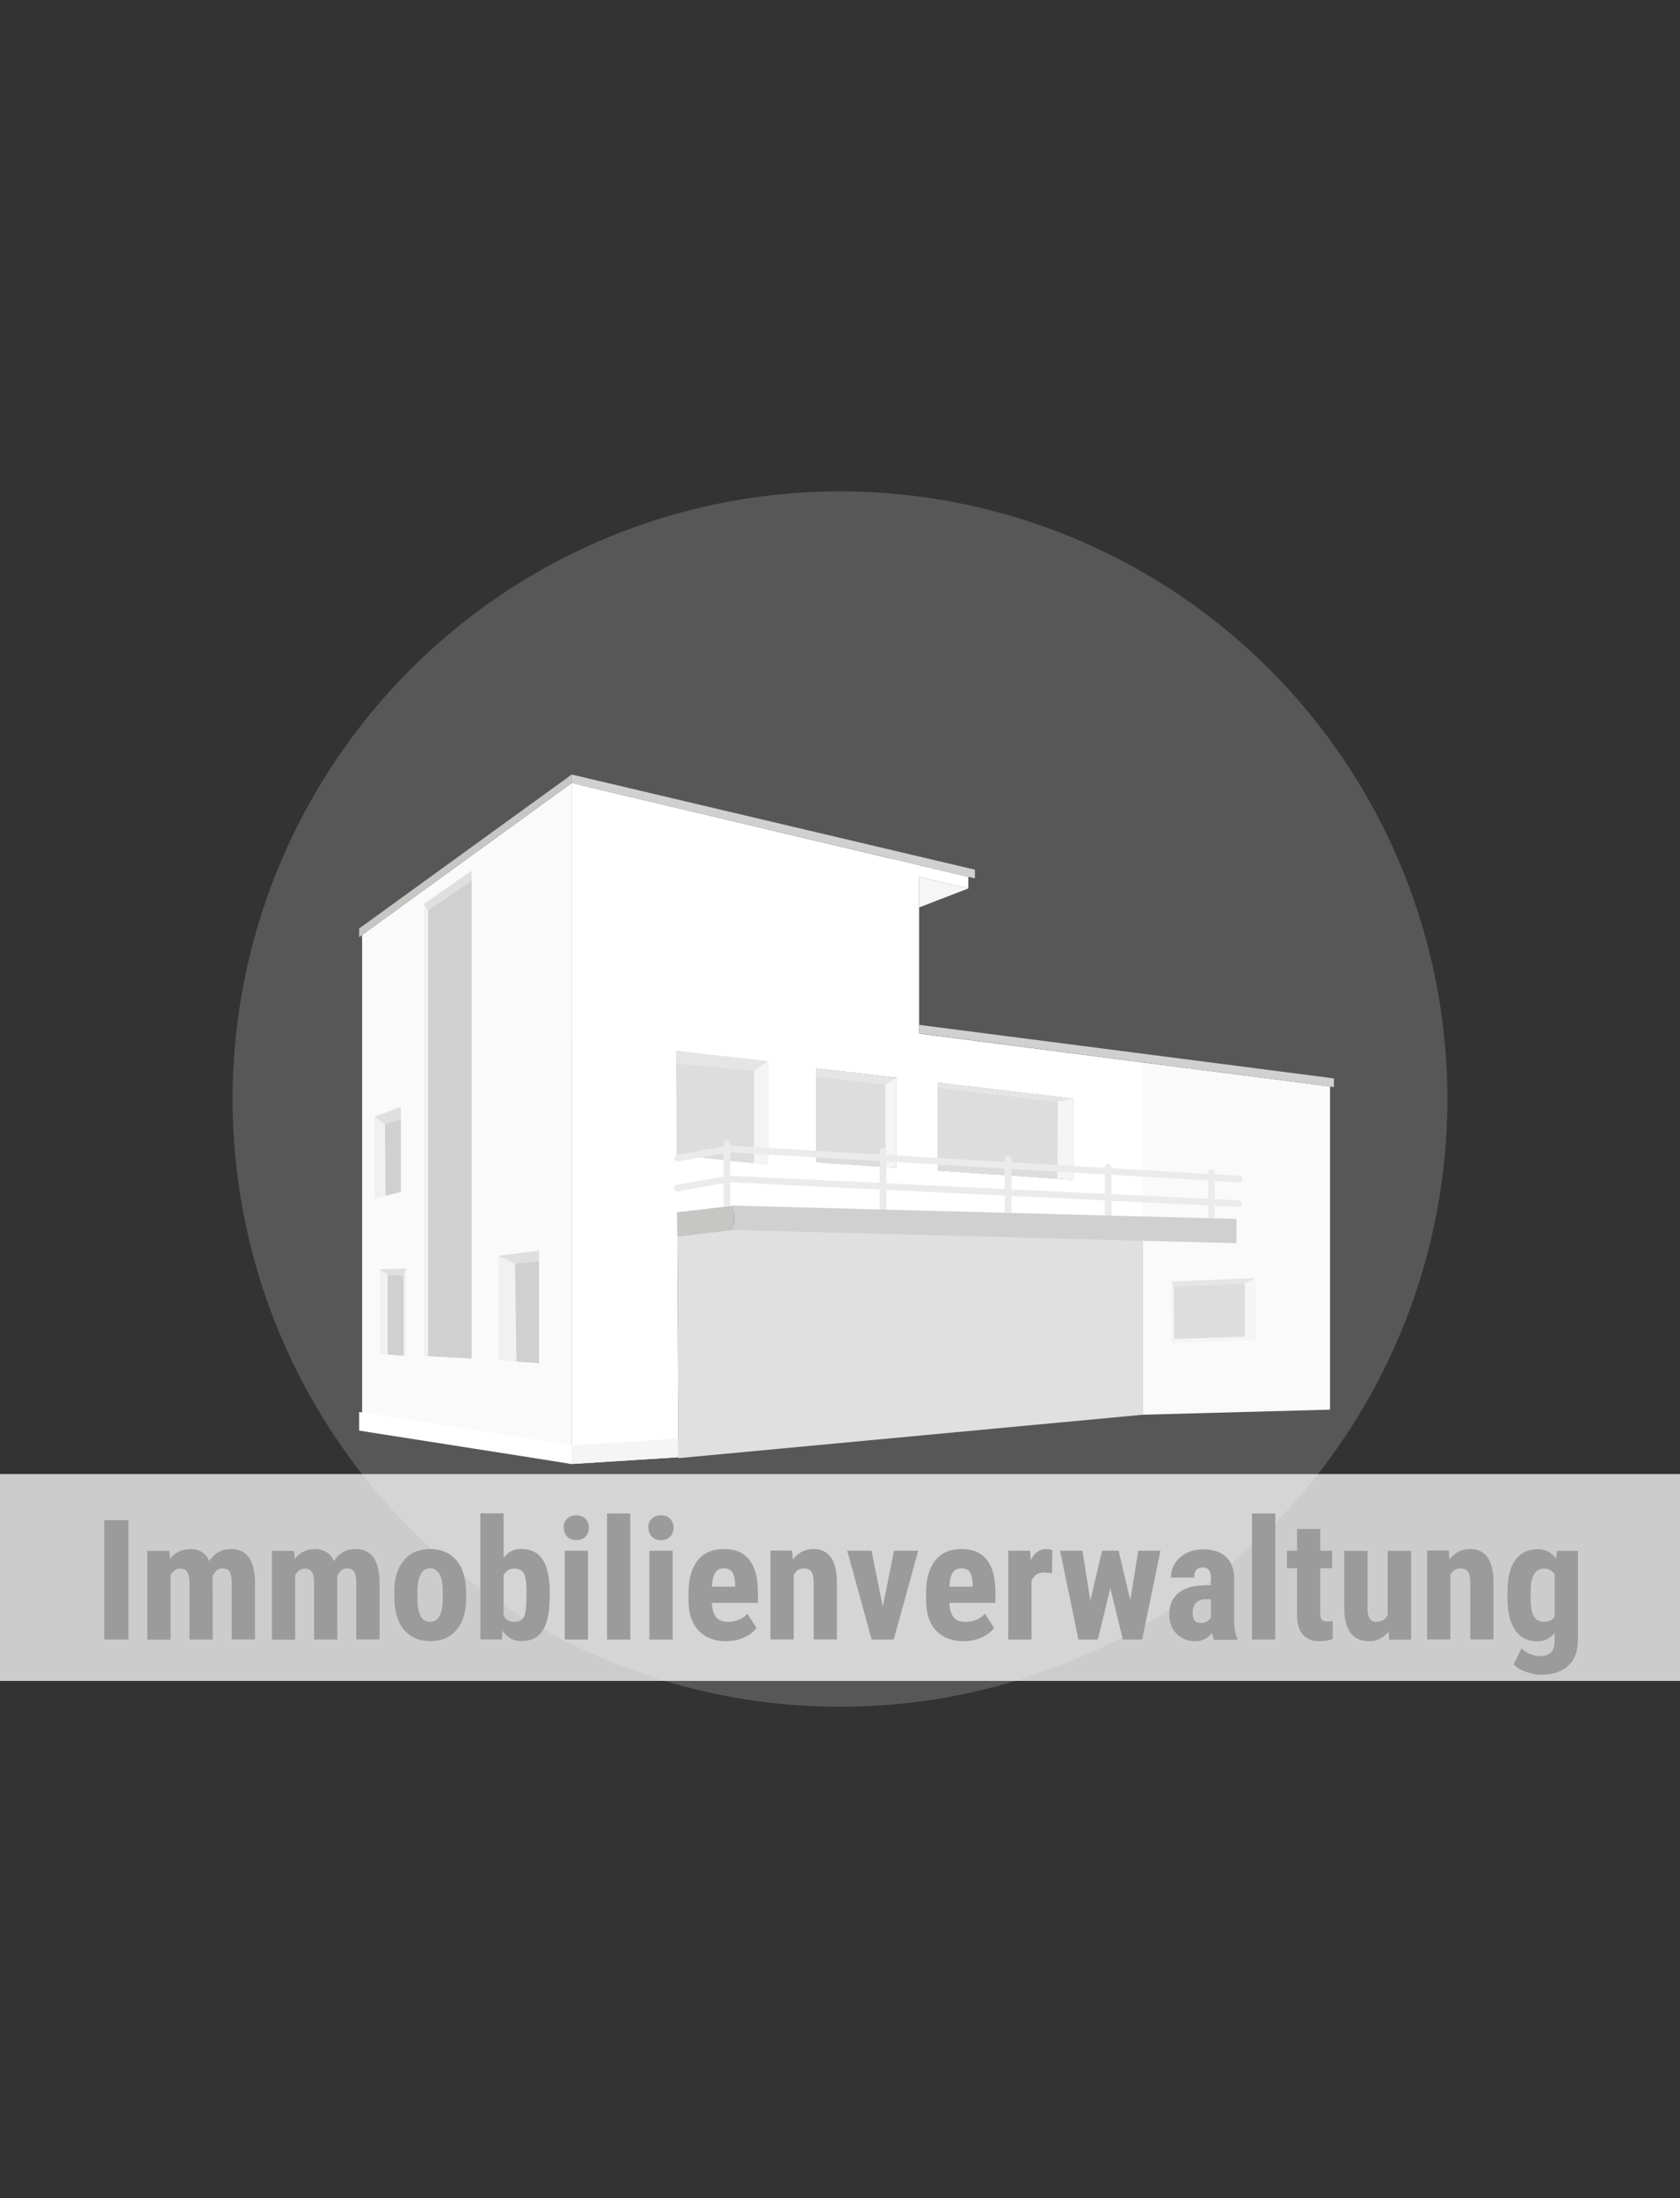 <?xml version="1.0" encoding="UTF-8"?>
<!--
  - $Id$
  -
  - This document contains trade secret data which is the property of
  - markt.de GmbH & Co KG. Information contained herein may not be used,
  - copied or disclosed in whole or part except as permitted by written
  - agreement from markt.de GmbH & Co KG.
  -
  - Copyright (C) 2025 markt.de GmbH & Co KG / Munich / Germany
  -->

<svg id="Ebene_2" xmlns="http://www.w3.org/2000/svg" version="1.1" viewBox="0 0 130 170">
  <rect x="0" y="0" width="130" height="170" fill="#333333" stroke="none"/>
  <!-- Generator: Adobe Illustrator 29.3.1, SVG Export Plug-In . SVG Version: 2.1.0 Build 151)  -->
  <defs>
    <style>
      .st0 {
        fill: #f6f6f6;
      }

      .st1 {
        fill: #aeacaa;
        opacity: .3;
      }

      .st2, .st3 {
        fill: #fff;
      }

      .st4 {
        fill: #9b9b9b;
      }

      .st5 {
        fill: #e5e5e5;
      }

      .st6 {
        fill: #e0e0e0;
      }

      .st7 {
        fill: #f1f1f1;
      }

      .st3 {
        opacity: .75;
      }

      .st8 {
        fill: #ddd;
      }

      .st9 {
        fill: #dfdfdf;
      }

      .st10 {
        fill: #d0d0d0;
      }

      .st11 {
        fill: #ebebeb;
      }

      .st12 {
        fill: #f5f5f5;
      }

      .st13 {
        fill: #fafafa;
      }

      .st14 {
        fill: #c6c6c4;
      }
    </style>
  </defs>
  <circle class="st1" cx="65" cy="85" r="47"/>
  <g>
    <polygon class="st13" points="28.02 110.51 44.24 113.22 44.24 60.56 28.02 72.31 28.02 110.51"/>
    <polygon class="st2" points="27.79 109.2 44.24 111.78 44.24 113.22 27.79 110.64 27.79 109.2"/>
    <polygon class="st2" points="52.5 112.7 44.24 113.22 44.24 60.56 52.25 62.63 52.5 112.7"/>
    <polygon class="st12" points="52.5 112.7 44.24 113.22 44.24 111.78 52.5 111.26 52.5 112.7"/>
    <polygon class="st2" points="71.12 83.47 44.24 80.34 44.24 60.56 71.12 66.92 71.12 83.47"/>
    <polygon class="st2" points="88.45 85.6 63.17 82.62 63.17 78.91 88.45 82.17 88.45 85.6"/>
    <polygon class="st2" points="74.93 67.81 69.06 66.43 69.06 67.34 74.93 68.71 74.93 67.81"/>
    <rect class="st2" x="59.44" y="80.6" width="3.73" height="13.07"/>
    <rect class="st2" x="69.36" y="81.37" width="3.22" height="13.07"/>
    <rect class="st2" x="83.05" y="83.36" width="5.4" height="11.4"/>
    <polygon class="st13" points="102.92 109.02 88.45 109.41 88.45 82.17 102.92 84.03 102.92 109.02"/>
    <polygon class="st2" points="84.48 94.25 50.92 93.77 50.92 89.06 84.48 91.34 84.48 94.25"/>
    <polygon class="st7" points="28.97 92.7 31.02 92.18 31.02 85.6 28.97 86.37 28.97 92.7"/>
    <polygon class="st7" points="29.38 104.68 31.43 104.86 31.43 98.1 29.38 98.17 29.38 104.68"/>
    <polygon class="st7" points="38.57 105.2 41.71 105.43 41.71 96.72 38.57 97.12 38.57 105.2"/>
    <polygon class="st9" points="29.79 86.95 31.02 86.54 31.02 85.6 28.97 86.37 29.79 86.95"/>
    <polygon class="st10" points="29.84 92.48 31.02 92.18 31.02 86.54 29.79 86.95 29.84 92.48"/>
    <polygon class="st9" points="30.07 98.61 31.23 98.6 31.43 98.1 29.38 98.17 30.07 98.61"/>
    <polygon class="st10" points="30 104.76 30 98.61 31.23 98.61 31.23 104.86 30 104.76"/>
    <polygon class="st9" points="39.86 97.73 41.71 97.54 41.71 96.72 38.57 97.12 39.86 97.73"/>
    <polygon class="st10" points="39.96 105.3 39.86 97.73 41.71 97.54 41.71 105.43 39.96 105.3"/>
    <polygon class="st7" points="36.5 105.07 32.8 104.86 32.8 69.92 36.5 67.34 36.5 105.07"/>
    <polygon class="st9" points="36.5 68.11 33.11 70.4 32.8 69.92 36.5 67.34 36.5 68.11"/>
    <polygon class="st10" points="36.5 105.07 33.13 104.88 33.13 70.4 36.5 68.11 36.5 105.07"/>
    <polygon class="st14" points="27.79 72.48 44.24 60.56 44.24 59.9 27.79 71.81 27.79 72.48"/>
    <polygon class="st10" points="75.44 67.93 44.24 60.56 44.24 59.9 75.44 67.26 75.44 67.93"/>
    <polygon class="st10" points="103.22 84.07 71.12 79.92 71.12 79.26 103.22 83.4 103.22 84.07"/>
    <path class="st11" d="M95.85,93.34l-39.3-1.9s0,0,0,0c-.26,0-2.65.43-4.1.71-.14.03-.27-.07-.3-.21-.03-.14.07-.27.21-.3.65-.12,3.88-.73,4.22-.71l39.3,1.9s.22.02.22.28c0,.21-.24.23-.24.23Z"/>
    <path class="st11" d="M93.74,94.95c-.14,0-.26-.12-.26-.26v-4c0-.14.12-.26.26-.26s.26.12.26.26v4c0,.14-.12.26-.26.26Z"/>
    <polygon class="st6" points="88.45 109.41 52.5 112.77 52.41 94.7 88.45 94.7 88.45 109.41"/>
    <polygon class="st12" points="59.44 90.1 52.34 89.32 52.34 81.28 59.44 82.06 59.44 90.1"/>
    <polygon class="st5" points="58.35 82.8 52.34 82.25 52.34 81.28 59.44 82.06 58.35 82.8"/>
    <polygon class="st8" points="58.35 89.98 52.36 89.32 52.34 82.25 58.35 82.8 58.35 89.98"/>
    <polygon class="st12" points="63.17 82.62 63.17 89.9 69.36 90.32 69.36 83.36 63.17 82.62"/>
    <polygon class="st5" points="63.17 82.62 63.17 83.25 68.52 83.87 69.36 83.36 63.17 82.62"/>
    <polygon class="st8" points="63.17 83.25 63.17 89.9 68.52 90.26 68.52 83.87 63.17 83.25"/>
    <polygon class="st12" points="72.57 83.73 72.57 90.53 83.05 91.25 83.05 84.96 72.57 83.73"/>
    <polygon class="st5" points="72.57 83.73 72.57 84.12 81.86 85.21 83.05 84.96 72.57 83.73"/>
    <polygon class="st8" points="72.57 84.12 72.57 90.53 81.82 91.16 81.86 85.21 72.57 84.12"/>
    <path class="st11" d="M95.87,91.44s-.01,0-.02,0c-.39-.02-38.98-2.3-39.29-2.32,0,0,0,0,0,0-.26,0-2.65.43-4.1.71-.14.03-.27-.07-.3-.21-.03-.14.07-.27.21-.3.65-.12,3.88-.73,4.22-.71.32.02,37.71,2.22,39.3,2.32.14,0,.25.13.24.27,0,.14-.12.24-.26.24Z"/>
    <path class="st11" d="M56.25,93.92c-.14,0-.26-.12-.26-.26v-5.23c0-.14.12-.26.26-.26s.26.12.26.26v5.23c0,.14-.12.26-.26.26Z"/>
    <path class="st11" d="M68.33,94.16c-.14,0-.26-.12-.26-.26v-4.84c0-.14.12-.26.26-.26s.26.12.26.26v4.84c0,.14-.12.26-.26.26Z"/>
    <path class="st11" d="M78.01,94.51c-.14,0-.26-.12-.26-.26v-4.58c0-.14.12-.26.26-.26s.26.12.26.26v4.58c0,.14-.12.26-.26.26Z"/>
    <path class="st11" d="M85.75,94.7c-.14,0-.26-.12-.26-.26v-4.17c0-.14.12-.26.26-.26s.26.12.26.26v4.17c0,.14-.12.26-.26.26Z"/>
    <polygon class="st14" points="52.41 95.64 56.81 95.12 56.81 93.24 52.41 93.75 52.41 95.64"/>
    <polygon class="st10" points="95.68 96.15 56.81 95.12 56.81 93.24 95.68 94.27 95.68 96.15"/>
    <polygon class="st12" points="97.16 103.63 90.62 103.88 90.62 99.11 97.16 98.85 97.16 103.63"/>
    <polygon class="st5" points="96.32 99.26 90.82 99.5 90.62 99.11 97.16 98.85 96.32 99.26"/>
    <polygon class="st8" points="96.32 103.37 90.86 103.55 90.82 99.5 96.32 99.26 96.32 103.37"/>
    <polygon class="st0" points="74.93 68.71 71.12 70.18 71.12 67.82 74.93 68.71"/>
  </g>
  <rect class="st3" y="114" width="130" height="16"/>
  <g>
    <path class="st4" d="M9.94,126.8h-1.87v-9.24h1.87v9.24Z"/>
    <path class="st4" d="M13.11,119.93l.05.63c.4-.51.93-.76,1.59-.76s1.17.31,1.45.93c.39-.62.95-.93,1.68-.93,1.2,0,1.82.83,1.85,2.49v4.5h-1.8v-4.39c0-.4-.06-.68-.17-.85s-.3-.25-.56-.25c-.33,0-.58.21-.75.62v.22s.01,4.66.01,4.66h-1.8v-4.37c0-.39-.05-.68-.16-.85-.11-.18-.29-.26-.56-.26-.31,0-.55.17-.74.5v4.99h-1.8v-6.87h1.68Z"/>
    <path class="st4" d="M22.75,119.93l.05.63c.4-.51.93-.76,1.59-.76s1.17.31,1.45.93c.39-.62.95-.93,1.68-.93,1.2,0,1.82.83,1.85,2.49v4.5h-1.8v-4.39c0-.4-.06-.68-.17-.85s-.3-.25-.56-.25c-.33,0-.58.21-.75.62v.22s.01,4.66.01,4.66h-1.8v-4.37c0-.39-.05-.68-.16-.85-.11-.18-.29-.26-.56-.26-.31,0-.55.17-.74.5v4.99h-1.8v-6.87h1.68Z"/>
    <path class="st4" d="M30.5,123.14c0-1.04.25-1.86.74-2.45s1.17-.89,2.04-.89,1.56.3,2.05.89.74,1.41.74,2.46v.44c0,1.05-.24,1.86-.73,2.45s-1.17.88-2.04.88-1.56-.3-2.05-.89c-.49-.59-.73-1.41-.73-2.46v-.44ZM32.3,123.59c0,1.23.33,1.84.98,1.84.6,0,.93-.51.98-1.54v-.76c0-.63-.08-1.09-.25-1.39-.17-.3-.42-.45-.74-.45s-.54.15-.71.45c-.17.3-.26.77-.26,1.39v.45Z"/>
    <path class="st4" d="M42.53,123.59c0,1.11-.18,1.95-.53,2.5-.36.56-.91.83-1.68.83-.6,0-1.07-.27-1.43-.81l-.06.68h-1.66v-9.75h1.8v3.44c.34-.46.79-.69,1.34-.69.76,0,1.32.28,1.68.83s.54,1.36.55,2.43v.53ZM40.74,123.14c0-.72-.07-1.21-.21-1.46s-.38-.37-.73-.37c-.38,0-.65.17-.83.51v3.13c.16.32.44.48.84.48.34,0,.58-.11.71-.34.13-.22.2-.66.21-1.31v-.65Z"/>
    <path class="st4" d="M43.61,118.15c0-.28.09-.51.27-.69s.41-.27.71-.27.53.09.71.27.27.41.27.69-.09.5-.26.69c-.18.18-.41.27-.71.27s-.54-.09-.71-.27c-.18-.18-.26-.41-.26-.69ZM45.5,126.8h-1.8v-6.87h1.8v6.87Z"/>
    <path class="st4" d="M48.77,126.8h-1.8v-9.75h1.8v9.75Z"/>
    <path class="st4" d="M50.16,118.15c0-.28.09-.51.27-.69s.41-.27.71-.27.53.09.71.27.27.41.27.69-.09.5-.26.69c-.18.18-.41.27-.71.27s-.54-.09-.71-.27c-.18-.18-.26-.41-.26-.69ZM52.05,126.8h-1.8v-6.87h1.8v6.87Z"/>
    <path class="st4" d="M56.21,126.93c-.92,0-1.64-.28-2.16-.83s-.77-1.34-.77-2.36v-.55c0-1.08.24-1.92.71-2.51s1.15-.88,2.04-.88,1.51.28,1.95.83.66,1.37.67,2.45v.88h-3.57c.03.51.14.88.34,1.12s.51.35.92.35c.6,0,1.1-.21,1.5-.62l.7,1.09c-.22.3-.54.55-.96.74s-.87.28-1.36.28ZM55.08,122.71h1.8v-.17c0-.41-.08-.72-.2-.93s-.35-.32-.66-.32-.54.11-.68.34c-.14.22-.23.58-.25,1.08Z"/>
    <path class="st4" d="M61.3,119.93l.05.68c.41-.54.94-.81,1.59-.81,1.18,0,1.79.83,1.82,2.48v4.51h-1.8v-4.38c0-.39-.06-.67-.17-.85-.12-.18-.32-.26-.61-.26-.33,0-.58.17-.76.5v4.99h-1.8v-6.87h1.69Z"/>
    <path class="st4" d="M68.31,124.26l.87-4.33h1.87l-1.89,6.87h-1.71l-1.89-6.87h1.88l.87,4.33Z"/>
    <path class="st4" d="M74.59,126.93c-.92,0-1.64-.28-2.16-.83s-.77-1.34-.77-2.36v-.55c0-1.08.24-1.92.71-2.51s1.15-.88,2.04-.88,1.51.28,1.95.83.66,1.37.67,2.45v.88h-3.57c.03.51.14.88.34,1.12s.51.35.92.35c.6,0,1.1-.21,1.5-.62l.7,1.09c-.22.3-.54.55-.96.74s-.87.28-1.36.28ZM73.46,122.71h1.8v-.17c0-.41-.08-.72-.2-.93s-.35-.32-.66-.32-.54.11-.68.34c-.14.22-.23.58-.25,1.08Z"/>
    <path class="st4" d="M81.42,121.66l-.6-.05c-.49,0-.82.22-1,.65v4.54h-1.8v-6.87h1.69l.05.74c.28-.58.67-.87,1.17-.87.2,0,.37.03.5.08l-.02,1.78Z"/>
    <path class="st4" d="M87.46,123.78l.62-3.85h1.72l-1.42,6.87h-1.49l-.97-3.97-.97,3.97h-1.5l-1.42-6.87h1.73l.61,3.86.91-3.86h1.28l.91,3.85Z"/>
    <path class="st4" d="M93.94,126.8c-.05-.11-.1-.28-.15-.53-.32.44-.76.66-1.31.66s-1.05-.19-1.43-.57c-.38-.38-.57-.87-.57-1.48,0-.72.23-1.28.69-1.67.46-.39,1.12-.59,1.98-.6h.55v-.55c0-.31-.05-.53-.16-.65s-.26-.19-.46-.19c-.45,0-.67.26-.67.79h-1.8c0-.63.24-1.16.71-1.57.48-.41,1.08-.62,1.81-.62s1.34.2,1.75.59c.41.39.62.95.62,1.68v3.23c0,.59.09,1.06.25,1.39v.11h-1.81ZM92.88,125.52c.2,0,.37-.04.51-.12s.24-.18.31-.29v-1.43h-.43c-.3,0-.54.1-.72.29-.18.19-.26.45-.26.78,0,.51.2.76.6.76Z"/>
    <path class="st4" d="M98.68,126.8h-1.8v-9.75h1.8v9.75Z"/>
    <path class="st4" d="M102.16,118.24v1.69h.92v1.35h-.92v3.41c0,.27.04.46.11.56.07.1.22.15.43.15.17,0,.32-.01.43-.04v1.4c-.32.11-.65.17-1,.17-1.16,0-1.75-.67-1.76-2v-3.65h-.79v-1.35h.79v-1.69h1.8Z"/>
    <path class="st4" d="M107.44,126.17c-.37.5-.87.76-1.5.76s-1.11-.22-1.43-.65c-.33-.43-.49-1.07-.49-1.89v-4.45h1.8v4.49c0,.67.23,1,.67,1,.41,0,.71-.18.89-.53v-4.96h1.81v6.87h-1.69l-.05-.63Z"/>
    <path class="st4" d="M112.11,119.93l.05.68c.41-.54.94-.81,1.59-.81,1.18,0,1.79.83,1.82,2.48v4.51h-1.8v-4.38c0-.39-.06-.67-.17-.85-.12-.18-.32-.26-.61-.26-.33,0-.58.17-.76.5v4.99h-1.8v-6.87h1.69Z"/>
    <path class="st4" d="M116.65,123.16c0-1.13.2-1.97.61-2.52s.98-.83,1.71-.83c.62,0,1.1.25,1.44.74l.07-.61h1.62v6.87c0,.88-.25,1.55-.74,2.01s-1.2.7-2.11.7c-.38,0-.77-.08-1.19-.23-.41-.15-.72-.34-.93-.57l.6-1.24c.17.18.39.32.66.43.27.11.53.17.77.17.4,0,.69-.1.87-.29.18-.19.27-.5.27-.93v-.59c-.34.45-.79.67-1.34.67-.73,0-1.3-.28-1.7-.85-.4-.57-.6-1.37-.61-2.41v-.51ZM118.44,123.61c0,.63.08,1.1.25,1.39.17.29.43.43.79.43s.64-.13.82-.4v-3.28c-.19-.29-.46-.44-.81-.44s-.62.15-.79.44c-.17.29-.26.76-.26,1.41v.45Z"/>
  </g>
</svg>